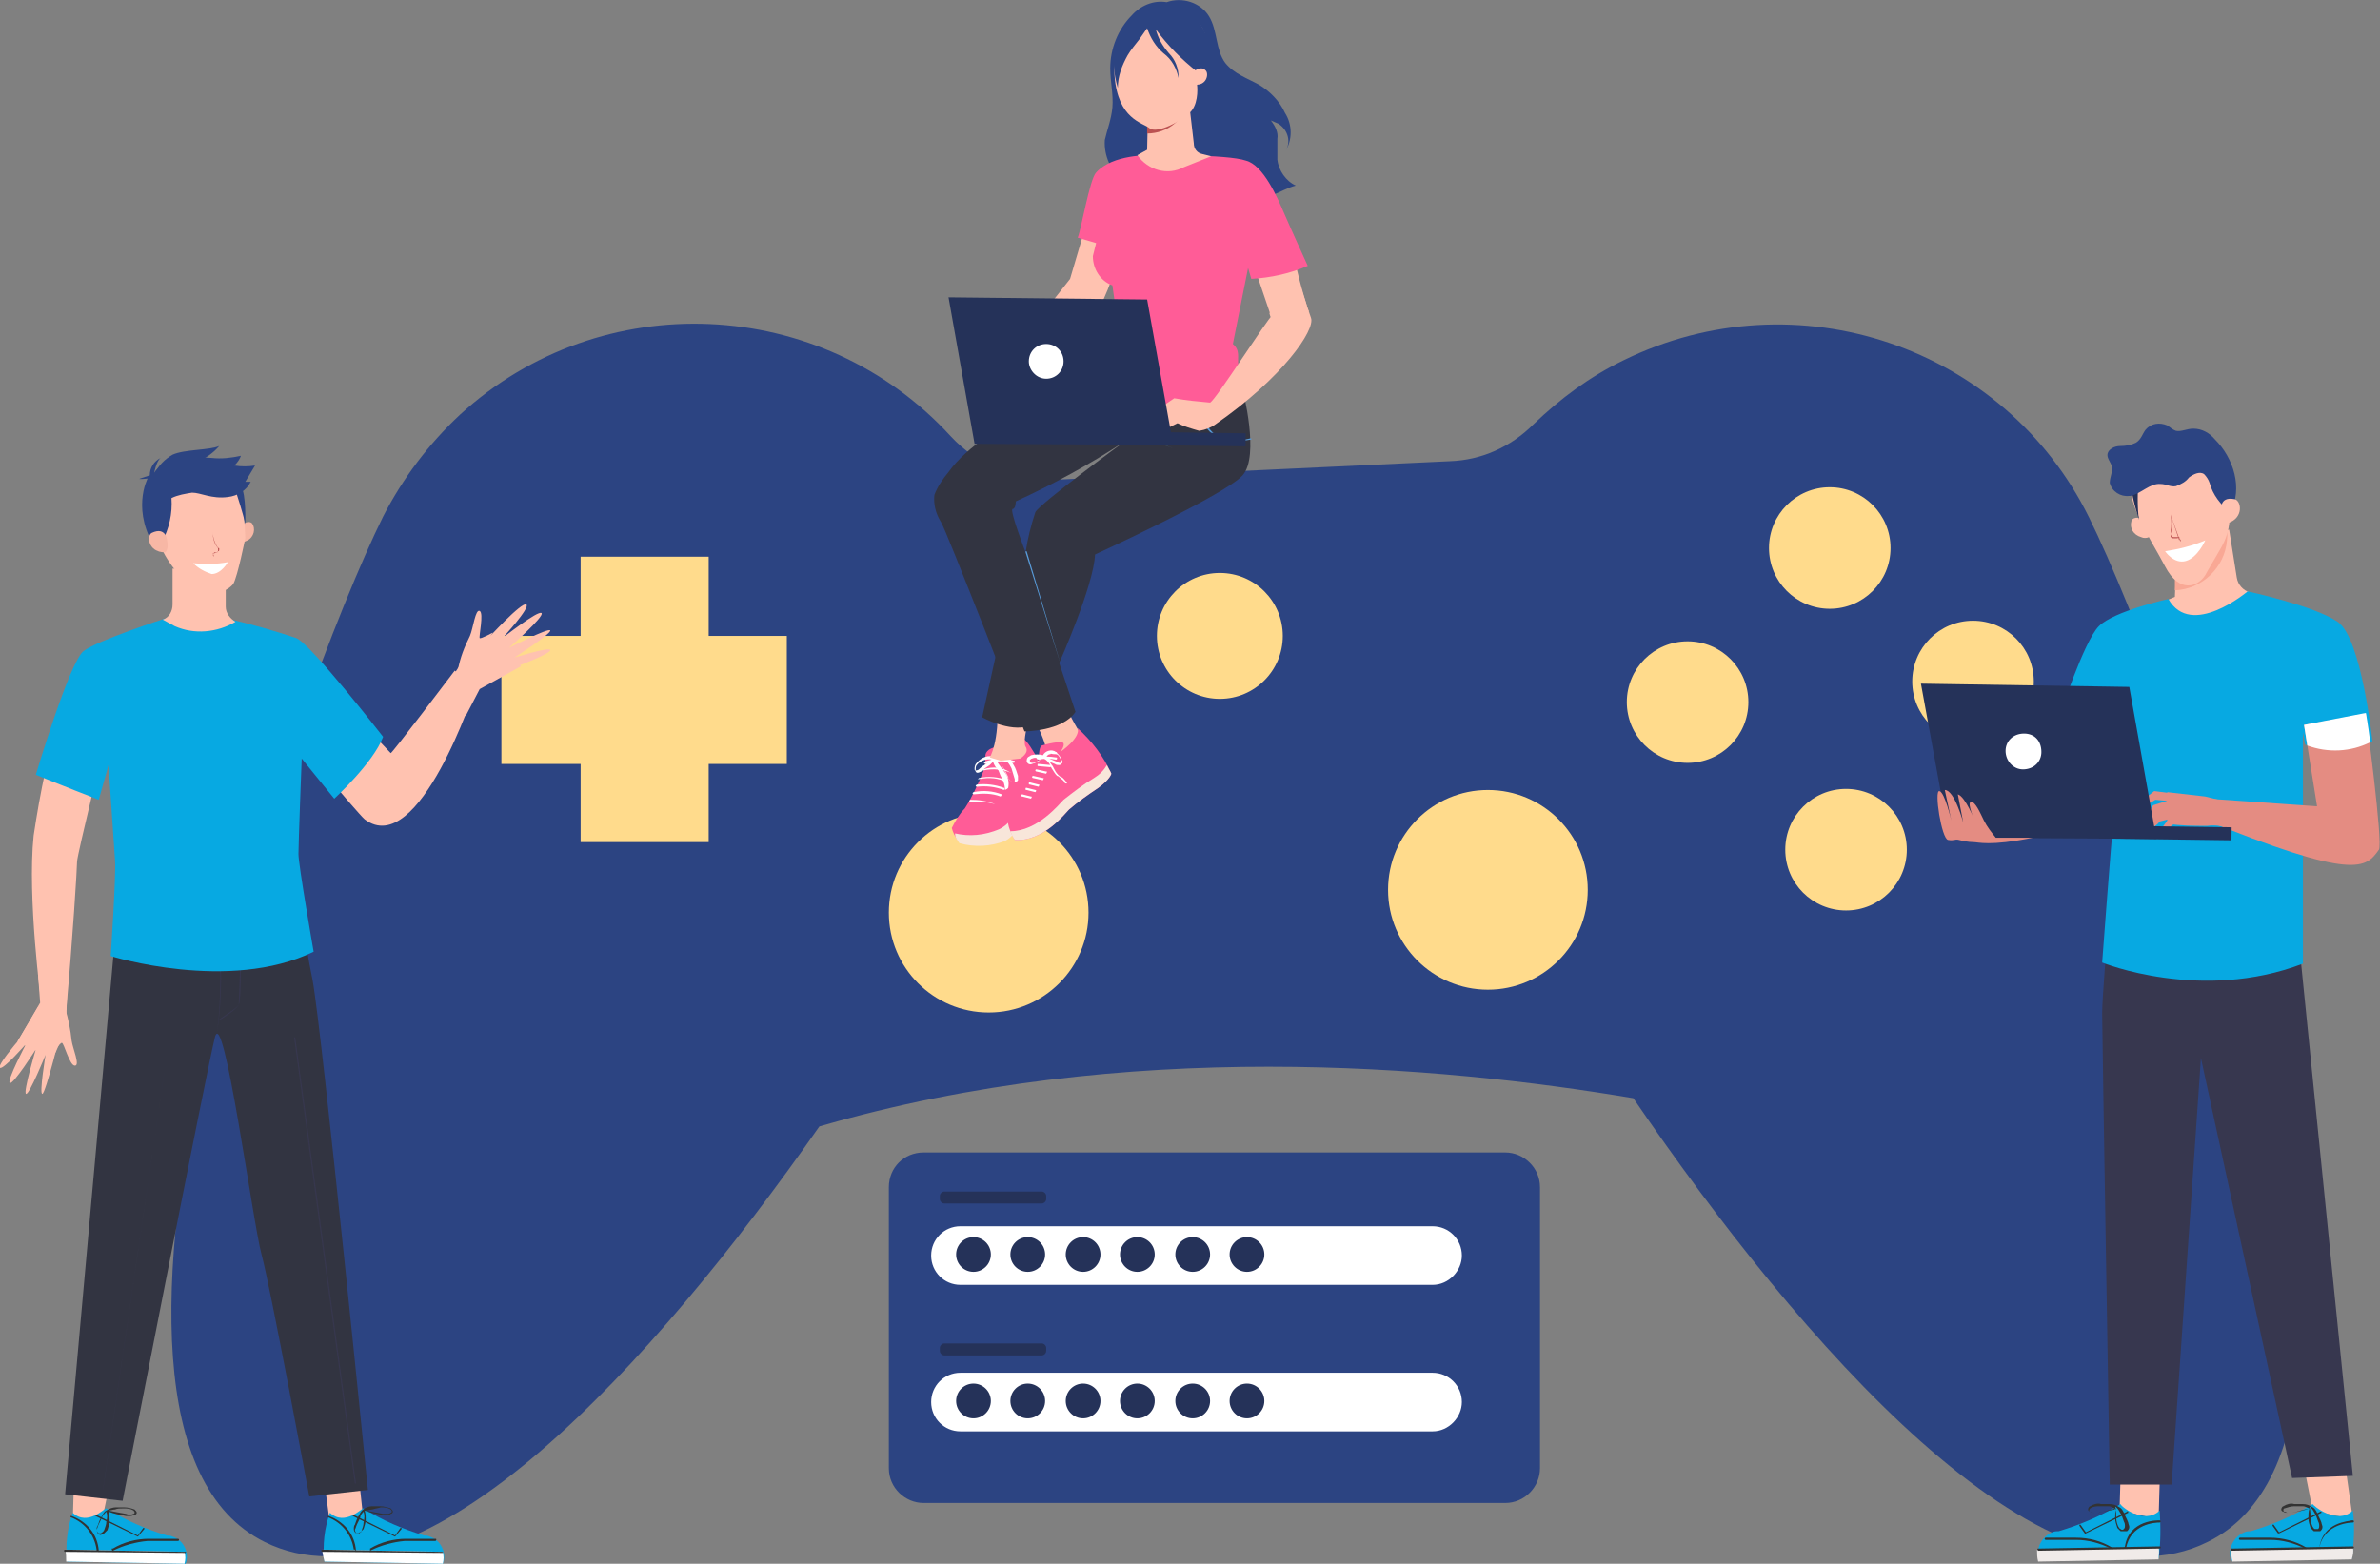 <?xml version="1.0" encoding="utf-8"?>
<!-- Generator: Adobe Illustrator 23.0.3, SVG Export Plug-In . SVG Version: 6.00 Build 0)  -->
<svg version="1.1" id="Layer_1" xmlns="http://www.w3.org/2000/svg" x="0px" y="0px"
     viewBox="0 0 219.3 144.1" style="enable-background:new 0 0 219.3 144.1;" xml:space="preserve">
    <rect x="0" y="0" width="219.3" height="144.1" fill="#808080" stroke="none"/>
    <title>Why Choose Vasundhara Infotech For 2D Game Development Services?</title>
    <style type="text/css">
	.st0{fill:#2C4482;}
	.st1{fill:#FFDB8C;}
	.st2{fill:#FFC2B0;}
	.st3{fill:#07A9E2;}
	.st4{fill:#F0EBE9;}
	.st5{fill:#333333;}
	.st6{fill:#37374F;}
	.st7{fill:#E48C82;}
	.st8{fill:#FFFFFF;}
	.st9{fill:#253259;}
	.st10{fill:#F9A895;}
	.st11{fill:#BB5151;}
	.st12{fill:#323441;}
	.st13{fill:#F7B7A5;}
	.st14{opacity:0.25;}
	.st15{fill:#B95151;}
	.st16{fill:#FF5C97;}
	.st17{fill:#F8E6DA;}
	.st18{fill:#589BD9;}
</style>
<title>Asset 3</title>
<g>
	<g>
		<g id="Layer_1-2">
			<path class="st0" d="M192.5,47.7c-7.8-15.8-27-22.3-42.9-14.5c-3.1,1.5-5.8,3.5-8.3,5.9c-2.1,2.1-4.8,3.3-7.7,3.4l-36.2,1.7
				c-3.7,0.2-7.3-1.3-9.8-4c-11.9-13-32.2-13.9-45.2-2c-2.9,2.7-5.3,5.9-7.1,9.4c-7.8,15.8-32.4,83.9-10.9,94.5
				c14.6,7.2,35.9-16.6,51.1-38.3c28.2-8.2,57.2-5.6,75-2.6c15.3,22.4,37.8,48.4,52.9,40.9C225,131.6,200.3,63.5,192.5,47.7z"/>
			<circle class="st1" cx="168.6" cy="50.5" r="5.6"/>
			<circle class="st1" cx="155.5" cy="64.7" r="5.6"/>
			<circle class="st1" cx="181.8" cy="62.8" r="5.6"/>
			<circle class="st1" cx="170.1" cy="78.3" r="5.6"/>
			<circle class="st1" cx="91.1" cy="84.1" r="9.2"/>
			<circle class="st1" cx="137.1" cy="82" r="9.2"/>
			<circle class="st1" cx="112.4" cy="58.6" r="5.8"/>
			<rect x="53.5" y="51.3" class="st1" width="11.8" height="26.3"/>
			<rect x="46.2" y="58.6" class="st1" width="26.3" height="11.8"/>
			<polygon class="st2" points="198.9,140 199.2,129.8 195.6,129.3 195.3,139.2 			"/>
			<path class="st3" d="M199,139.2c0.1,1.5,0.1,3-0.1,4.4l-11,0.2c-0.4-1,0.2-2.2,1.2-2.6c0.2-0.1,0.4-0.1,0.6-0.1
				c2-0.6,3.9-1.4,5.7-2.5C195.3,138.7,197.5,140.6,199,139.2z"/>
			<path class="st4" d="M198.9,143.7l-11.1,0.2c-0.1-0.4-0.1-0.7-0.1-1.1l11.2-0.2C199,143,198.9,143.3,198.9,143.7z"/>
			<path class="st5" d="M195.4,141.1c-0.1-0.1-0.2-0.2-0.3-0.3c-0.1-0.3-0.2-0.6-0.2-0.9c0-0.3,0-0.6,0.1-0.9
				c-0.5,0.1-1.1,0.3-1.6,0.4c-0.1,0-0.3,0-0.4,0c-0.1,0-0.2,0-0.4-0.1c-0.1,0-0.2-0.1-0.2-0.2c0-0.1,0.1-0.3,0.2-0.3
				c0.3-0.2,0.7-0.3,1-0.2h0.1c0.2,0,0.5,0,0.7,0c0.3,0,0.6,0.1,0.9,0.3c0.2,0.1,0.3,0.3,0.4,0.5c0.1,0.3,0.3,0.6,0.4,0.9
				c0,0.1,0.1,0.3,0.1,0.4c0,0.2-0.1,0.3-0.2,0.4c-0.1,0-0.1,0-0.2,0C195.6,141.1,195.5,141.1,195.4,141.1z M195,139.9
				c0,0.3,0.1,0.6,0.2,0.8c0.1,0.1,0.1,0.2,0.2,0.2c0.1,0.1,0.2,0.1,0.3,0s0.1-0.2,0.1-0.3s0-0.2-0.1-0.4c-0.1-0.3-0.2-0.6-0.4-0.9
				c-0.1-0.2-0.2-0.3-0.4-0.5l0,0C195,139.3,195,139.6,195,139.9z M194.3,138.8c-0.2,0-0.5,0-0.7,0h-0.1c-0.3,0-0.6,0-0.9,0.2
				c0,0-0.1,0.1-0.1,0.2s0.1,0.1,0.1,0.1c0.1,0,0.2,0.1,0.3,0.1s0.3,0,0.4,0c0.5-0.1,1.1-0.2,1.6-0.3
				C194.7,138.9,194.5,138.8,194.3,138.8L194.3,138.8z"/>
			<path class="st5" d="M187.8,142.9L187.8,142.9l11.2-0.2c0,0,0.1,0,0.1-0.1c0,0,0-0.1-0.1-0.1l0,0l-11.2,0.2
				C187.7,142.7,187.7,142.7,187.8,142.9L187.8,142.9C187.7,142.8,187.7,142.9,187.8,142.9z"/>
			<path class="st5" d="M195.9,142.7C195.9,142.7,196,142.7,195.9,142.7c0.4-2.3,2.7-2.4,3.1-2.4l0,0c0,0,0.1,0,0.1-0.1l0,0
				c0,0,0-0.1-0.1-0.1s-2.8-0.1-3.2,2.4C195.7,142.7,195.8,142.7,195.9,142.7L195.9,142.7z"/>
			<path class="st5" d="M194.5,142.7C194.6,142.7,194.6,142.7,194.5,142.7c0.1,0,0.1-0.1,0.1-0.1l0,0c-1-0.6-2.1-0.9-3.3-0.9h-2.8
				c0,0-0.1,0-0.1,0.1c0,0,0,0.1,0.1,0.1l0,0h2.8C192.4,141.9,193.5,142.2,194.5,142.7L194.5,142.7L194.5,142.7z"/>
			<path class="st5" d="M192.2,141.3L192.2,141.3l3.9-1.9v-0.1c0,0-0.1-0.1-0.1,0l-3.8,1.9l-0.5-0.7h-0.1v0.1l0,0l0.5,0.7
				C192.1,141.4,192.1,141.4,192.2,141.3C192.2,141.4,192.2,141.4,192.2,141.3z"/>
			<polygon class="st2" points="216.8,140 215.2,128.7 211.2,129.6 213.1,139.2 			"/>
			<path class="st3" d="M216.8,139.2c0.2,1.5,0.1,3-0.1,4.4l-11.1,0.2c-0.4-1,0.2-2.2,1.2-2.6c0.2-0.1,0.4-0.1,0.6-0.1
				c2-0.6,3.9-1.4,5.7-2.5C213.1,138.7,215.3,140.6,216.8,139.2z"/>
			<path class="st4" d="M216.7,143.7l-11,0.2c-0.1-0.4-0.1-0.7-0.1-1.1l11.2-0.2C216.9,143,216.8,143.3,216.7,143.7z"/>
			<path class="st5" d="M213.2,141.1c-0.1-0.1-0.2-0.2-0.3-0.3c-0.1-0.3-0.2-0.6-0.2-0.9c0-0.3,0-0.6,0.1-0.9
				c-0.5,0.1-1.1,0.3-1.6,0.4c-0.1,0-0.3,0-0.4,0c-0.1,0-0.3,0-0.4-0.1c-0.1,0-0.2-0.1-0.2-0.2c0-0.1,0.1-0.3,0.2-0.3
				c0.3-0.2,0.7-0.3,1-0.2h0.1c0.2,0,0.5,0,0.7,0c0.3,0,0.6,0.1,0.9,0.3c0.2,0.1,0.3,0.3,0.4,0.5c0.1,0.3,0.3,0.6,0.4,0.9
				c0,0.1,0.1,0.3,0.1,0.4c0,0.2-0.1,0.3-0.2,0.4c-0.1,0-0.1,0-0.2,0C213.4,141.1,213.3,141.1,213.2,141.1z M212.9,139.9
				c0,0.3,0.1,0.6,0.2,0.8c0.1,0.1,0.1,0.2,0.2,0.2c0.1,0,0.2,0,0.3,0c0.1-0.1,0.1-0.2,0.1-0.3s0-0.2-0.1-0.4
				c-0.1-0.3-0.2-0.6-0.4-0.9c-0.1-0.2-0.2-0.3-0.4-0.5l0,0C212.9,139.3,212.9,139.6,212.9,139.9z M212.2,138.8c-0.2,0-0.5,0-0.7,0
				h-0.1c-0.3,0-0.6,0.1-0.9,0.2c-0.1,0-0.1,0.1-0.1,0.2s0.1,0.1,0.1,0.1c0.1,0,0.2,0.1,0.3,0.1s0.2,0,0.4,0
				c0.5-0.1,1.1-0.2,1.6-0.4C212.5,138.9,212.4,138.8,212.2,138.8z"/>
			<path class="st5" d="M205.6,142.9L205.6,142.9l11.2-0.2c0,0,0.1,0,0.1-0.1c0,0,0-0.1-0.1-0.1l0,0l-11.2,0.2
				C205.6,142.7,205.5,142.7,205.6,142.9L205.6,142.9C205.5,142.8,205.6,142.8,205.6,142.9z"/>
			<path class="st5" d="M213.7,142.7C213.8,142.7,213.8,142.7,213.7,142.7c0.4-2.4,3.1-2.4,3.1-2.4l0,0c0,0,0.1,0,0.1-0.1
				c0,0,0-0.1-0.1-0.1l0,0h-0.1C216.5,140.2,214,140.2,213.7,142.7C213.6,142.6,213.6,142.7,213.7,142.7L213.7,142.7z"/>
			<path class="st5" d="M212.4,142.7L212.4,142.7c0.1,0,0.1-0.1,0.1-0.1l0,0c-1-0.6-2.2-0.9-3.3-0.9h-2.8c0,0-0.1,0-0.1,0.1
				c0,0,0,0.1,0.1,0.1h2.8C210.3,141.9,211.4,142.2,212.4,142.7L212.4,142.7L212.4,142.7z"/>
			<path class="st5" d="M210,141.3L210,141.3l3.9-1.9v-0.1h-0.1l0,0l-3.8,1.9l-0.5-0.7h-0.1v0.1l0.5,0.7H210z"/>
			<path class="st2" d="M207.3,54.6L207.3,54.6c-0.6-0.2-1.1-0.7-1.2-1.4l-0.7-4.4l-4.8,1.3l-0.2,4.9l-0.7,0.3l1.8,2
				c0,0,3.6,0,3.7-0.1l2.1-1.3L207.3,54.6z"/>
			<path class="st6" d="M194.2,86.1c0,0-0.5,5.8-0.5,7.3s0.7,43.4,0.7,43.4h5.7l2.7-39.3l8.4,38.7l5.6-0.2l-5.1-50.5L194.2,86.1z"/>
			<path class="st3" d="M199.8,55.2c0,0-5,1.1-6.4,2.5s-3.7,8.5-3.7,8.5s0.7,1.7,4.9,2.5l0.4-1.1c0,0-0.2,8.2-0.3,8.6
				s-1,12.5-1,12.5s9.1,3.7,18.5,0.1V67.5l0.2,1.1c0,0,2.5,1.5,6.2-0.3c0,0-1-9.5-3.2-11s-8.3-2.8-8.3-2.8S201.9,58.9,199.8,55.2z"
				/>
			<path class="st7" d="M218,65.8c0,0,1.6,11.9,1.2,12.5c-1.2,1.7-2.2,2.9-16.4-2.9l0.7-1.8l10,0.7l-1.2-7.5L218,65.8z"/>
			<path class="st8" d="M218.4,68.4c-1.8,0.9-3.9,1-5.8,0.3l-0.3-1.9l5.7-1.1C218,65.7,218.2,66.8,218.4,68.4z"/>
			<path class="st7" d="M200.8,73.2l-2.3-0.3l-1.4,1.1c0,0-0.4,0.9,1.5-0.3l1.1,0.1l-1.3,0.4l-1,1.6c0,0,0.3,0.2,0.8-0.2l-0.2,0.7
				c0.4,0,0.8-0.3,1-0.6l0.8-0.2l-0.6,0.8l-0.2,0.9c0,0,0.3,0.3,0.8-0.7c0.1-0.3,0.4-0.6,0.8-0.6l1.2-1.3L200.8,73.2z"/>
			<path class="st7" d="M205.5,76.4c-0.7-0.3-1.4-0.4-2.1-0.3c-1.2,0-2.5,0-3.7-0.2V73l3.5,0.4l2,0.5L205.5,76.4z"/>
			<polygon class="st9" points="177,63 196.2,63.3 198.7,77.3 179.6,77.2 			"/>

            <rect x="198.9" y="70.6" transform="matrix(1.326431e-02 -1 1 1.326431e-02 120.177 275.236)" class="st9" width="1.2" height="12.2"/>
			<path class="st8" d="M184.8,69.2c0-0.9,0.7-1.6,1.7-1.6s1.6,0.7,1.6,1.7c0,0.9-0.7,1.6-1.7,1.6l0,0
				C185.5,70.9,184.8,70.1,184.8,69.2L184.8,69.2z"/>
			<path class="st10" d="M200.4,52.6v1.8c2.5-0.1,4.6-2.1,4.8-4.6C205.7,45.5,200.4,52.6,200.4,52.6z"/>
			<path class="st7" d="M183.9,77.2c-0.4-0.5-0.8-1-1.1-1.6s-0.8-1.8-1.2-1.7s0.4,1.8,0.4,1.8s-0.9-2.3-1.6-2.5l0.5,2.6
				c0,0-0.8-3-1.7-3l0.6,2.8c0,0-0.6-2.6-1.1-2.7s0.2,4.4,0.8,4.5s0.6-0.1,1,0s0.9,0.2,1.3,0.2c0.5,0,1.5,0.4,5.5-0.4L183.9,77.2z"
				/>
			<path class="st2" d="M197.4,47.8c0,0-0.8-0.3-1,0.2c-0.2,0.7,0.2,1.3,0.9,1.5c0.2,0.1,0.5,0.1,0.7,0
				C198,48.9,197.8,48.3,197.4,47.8z"/>
			<path class="st2" d="M204.9,43.6c0.4,2.4,1.1,4.5-0.2,6.8c-0.5,0.9-1.3,2.2-1.5,2.6c-0.7,1.1-2.4,1.7-3.7-0.8s-3.4-5.4-3.2-8
				s1.3-3.3,4.5-3.2s3.7,0,3.9,1.5C204.7,42.9,204.8,43.3,204.9,43.6z"/>
			<path class="st9" d="M197,44.8c0,0-0.1,2,0.1,3.1c0,0-0.9-2.7-0.7-3.6S197,44.8,197,44.8z"/>
			<path class="st11" d="M200.9,49.9L200.9,49.9c0.1-0.1,0-0.2-0.1-0.3c0-0.1-0.1,0-0.2,0h-0.1c-0.1,0-0.2,0-0.3,0s-0.2-0.1-0.2-0.2
				c0-0.1,0-0.1,0-0.2l0,0c0.2-0.6,0.2-1.2,0-1.8 M200,47.4c0.1,0.5,0.1,1.1,0,1.6l0,0c0,0.1,0,0.1,0,0.2c0,0.1,0.1,0.3,0.3,0.3
				c0.1,0,0.2,0,0.3,0h0.1c0.1,0,0.1,0,0.1,0s0.1,0.1,0,0.2v0.1L200,47.4z"/>
			<path class="st8" d="M199.5,50.8c1.3-0.2,2.5-0.5,3.7-1c0,0-0.7,1.6-1.8,1.9S199.5,50.8,199.5,50.8z"/>
			<path class="st0" d="M194.2,41.8c-0.1,0.4,0.3,0.8,0.4,1.2s-0.2,1-0.2,1.5c0.2,0.8,1,1.3,1.8,1.2h0.1c1-0.2,1.8-1.2,2.8-1.1
				c0.5,0,0.9,0.3,1.4,0.2c0.5-0.2,0.9-0.4,1.2-0.8c0.4-0.3,1-0.6,1.4-0.3c0.2,0.2,0.4,0.5,0.5,0.8c0.3,1.1,1,2,1.9,2.7
				c1.2-2.2,0.3-5-1.4-6.7c-0.5-0.6-1.2-1-2-1c-0.6,0-1.1,0.3-1.6,0.2c-0.3-0.1-0.5-0.3-0.8-0.5c-0.7-0.3-1.5-0.2-2,0.4
				c-0.3,0.4-0.4,0.9-0.9,1.2c-0.4,0.2-0.9,0.3-1.4,0.3C194.8,41.1,194.3,41.4,194.2,41.8z"/>
			<path class="st2" d="M204.7,47.1c0,0-0.3-1.4,1.2-1.1c0.6,0.1,0.9,1.7-0.6,2.2C205.3,48.2,204.8,48.1,204.7,47.1z"/>
			<polygon class="st2" points="6.7,140.4 7,130.2 11.3,130.9 9.3,140.6 			"/>
			<path class="st3" d="M6.7,139.4c-0.5,1.4-0.7,3-0.5,4.5l10.9,0.2c0.4-1-0.2-2.2-1.2-2.5c-0.2-0.1-0.3-0.1-0.5-0.1
				c-2-0.6-3.8-1.4-5.6-2.5C9.7,138.9,8.1,140.7,6.7,139.4z"/>
			<path class="st8" d="M6.1,143.9l10.9,0.2c0.1-0.4,0.1-0.7,0-1.1l-11-0.2C6.1,143.1,6.1,143.5,6.1,143.9z"/>
			<path class="st5" d="M9.1,141.3c-0.1-0.1-0.2-0.2-0.2-0.3s0-0.3,0.1-0.4c0.1-0.3,0.2-0.6,0.4-0.9c0.1-0.2,0.2-0.4,0.4-0.5
				c0.3-0.2,0.6-0.3,0.9-0.3c0.2,0,0.5,0,0.7,0l0,0c0.4,0,0.7,0.1,1,0.2c0.1,0.1,0.2,0.2,0.2,0.3s-0.1,0.2-0.2,0.2
				c-0.1,0-0.2,0.1-0.4,0.1c-0.1,0-0.3,0-0.4,0c-0.5-0.1-1.1-0.2-1.6-0.4c0.1,0.3,0.1,0.6,0.1,0.8c0,0.3-0.1,0.6-0.2,0.9
				c-0.1,0.1-0.2,0.2-0.3,0.3c-0.1,0-0.1,0.1-0.2,0.1l0,0C9.2,141.5,9.1,141.4,9.1,141.3z M9.8,139.3c-0.1,0.1-0.3,0.3-0.4,0.5
				c-0.1,0.3-0.3,0.6-0.4,0.9c0,0.1-0.1,0.2-0.1,0.3s0.1,0.2,0.1,0.3c0.1,0,0.2,0,0.3,0c0.1-0.1,0.2-0.1,0.3-0.3
				c0.1-0.3,0.2-0.5,0.2-0.8C9.9,139.9,9.9,139.6,9.8,139.3L9.8,139.3z M10.6,139.1c-0.2,0-0.4,0.1-0.6,0.1c0.5,0.1,1,0.2,1.6,0.3
				c0.2,0.1,0.5,0.1,0.7,0c0,0,0.1,0,0.1-0.1s0-0.1-0.1-0.2c-0.3-0.2-0.6-0.2-0.9-0.2l0,0C11.1,139,10.8,139,10.6,139.1L10.6,139.1z
				"/>
			<path class="st5" d="M17.1,143.1C17.1,143,17.1,143,17.1,143.1c0.1-0.1,0-0.1,0-0.1l-11-0.2H6c0,0-0.1,0-0.1,0.1l0,0
				c0,0,0,0.1,0.1,0.1L17.1,143.1L17.1,143.1z"/>
			<path class="st5" d="M9.1,142.9L9.1,142.9L9.1,142.9C9.1,142.8,9.1,142.8,9.1,142.9c-0.1-1.5-1.1-2.7-2.5-3.2H6.5v0.1
				c1.3,0.5,2.2,1.6,2.4,3v0.1C9,142.9,9,142.9,9.1,142.9z"/>
			<path class="st5" d="M10.4,142.9L10.4,142.9L10.4,142.9c1-0.5,2.1-0.8,3.2-0.9h2.8c0,0,0.1,0,0.1-0.1c0,0,0-0.1-0.1-0.1l0,0h-2.7
				c-1.1,0-2.3,0.3-3.3,0.9h-0.1C10.3,142.8,10.3,142.9,10.4,142.9L10.4,142.9z"/>
			<path class="st5" d="M12.7,141.6L12.7,141.6l0.6-0.7v-0.1h-0.1l0,0l-0.5,0.7l-3.8-1.9H8.8l0,0v0.1L12.7,141.6L12.7,141.6z"/>
			<polygon class="st2" points="30.4,140.4 29.1,130.6 32.5,130.8 33.5,140.2 			"/>
			<path class="st3" d="M30.4,139.4c-0.5,1.4-0.7,3-0.5,4.5l10.9,0.2c0.4-1-0.2-2.2-1.2-2.5c-0.2-0.1-0.3-0.1-0.5-0.1
				c-2-0.6-3.9-1.4-5.6-2.5C33.4,138.9,31.8,140.7,30.4,139.4z"/>
			<path class="st8" d="M29.9,143.9l10.9,0.2c0.1-0.4,0.1-0.7,0-1.1l-11.1-0.2C29.7,143.1,29.8,143.5,29.9,143.9z"/>
			<path class="st5" d="M32.8,141.3c-0.1-0.1-0.2-0.2-0.2-0.4c0-0.1,0-0.3,0.1-0.4c0.1-0.3,0.2-0.6,0.4-0.9c0.2-0.5,0.7-0.8,1.2-0.8
				c0.2,0,0.5,0,0.7,0l0,0c0.4,0,0.7,0.1,1,0.2c0.1,0.1,0.2,0.2,0.2,0.3s-0.1,0.2-0.2,0.2c-0.1,0.1-0.2,0.1-0.4,0.1
				c-0.1,0-0.3,0-0.4,0c-0.5-0.1-1.1-0.2-1.6-0.4c0.1,0.3,0.1,0.6,0.1,0.8c0,0.3-0.1,0.6-0.2,0.9c-0.1,0.1-0.2,0.2-0.3,0.3
				c-0.1,0-0.2,0.1-0.2,0.1l0,0C32.9,141.4,32.9,141.4,32.8,141.3z M33.5,139.3c-0.1,0.1-0.3,0.3-0.3,0.5c-0.1,0.3-0.3,0.6-0.4,0.9
				c0,0.1-0.1,0.2-0.1,0.3s0.1,0.2,0.1,0.3c0.1,0,0.2,0,0.3,0c0.1-0.1,0.2-0.1,0.2-0.2c0.1-0.3,0.2-0.5,0.2-0.8
				C33.6,139.9,33.6,139.6,33.5,139.3L33.5,139.3z M34.3,139.1c-0.2,0-0.4,0.1-0.6,0.1c0.5,0.1,1,0.2,1.6,0.3c0.1,0,0.2,0,0.4,0
				c0.1,0,0.2,0,0.3-0.1c0,0,0.1,0,0.1-0.1s0-0.1-0.1-0.2c-0.3-0.2-0.6-0.2-0.9-0.2l0,0C34.8,139,34.6,139,34.3,139.1L34.3,139.1z"
				/>
			<path class="st5" d="M40.8,143.1C40.8,143,40.9,143,40.8,143.1c0.1-0.1,0-0.1,0-0.1l-11.1-0.2l0,0c0,0-0.1,0-0.1,0.1l0,0
				c0,0,0,0.1,0.1,0.1L40.8,143.1L40.8,143.1z"/>
			<path class="st5" d="M32.8,142.9L32.8,142.9L32.8,142.9c-0.1-1.5-1.1-2.7-2.5-3.2h-0.1v0.1c1.3,0.5,2.2,1.6,2.4,3
				C32.7,142.7,32.7,142.9,32.8,142.9z"/>
			<path class="st5" d="M34.1,142.9L34.1,142.9L34.1,142.9c1-0.5,2.1-0.8,3.2-0.9h2.8c0,0,0.1,0,0.1-0.1s0-0.1-0.1-0.1l0,0h-2.7
				c-1.1,0-2.3,0.3-3.3,0.9l0,0C34.1,142.8,34.1,142.8,34.1,142.9L34.1,142.9L34.1,142.9z"/>
			<path class="st5" d="M36.4,141.6C36.4,141.6,36.5,141.6,36.4,141.6l0.6-0.7v-0.1l0,0h-0.1l0,0l-0.5,0.7l-3.8-1.9h-0.1l0,0v0.1
				L36.4,141.6L36.4,141.6z"/>
			<path class="st2" d="M6.2,90.7l-0.1,3.6c0,0-0.9,3-1.3,3.1C3.7,97,2.6,96.5,1.6,96c0,0,1-1.7,2.1-3.6l-0.2-2.7L6.2,90.7z"/>
			<path class="st2" d="M6,92.9c0.3,1,0.5,2,0.6,3c0.1,0.7,0.8,2.3,0.3,2.3s-1-2.1-1.2-2.1s-0.8,1-0.8,1v-1.9L6,92.9z"/>
			<path class="st2" d="M5.7,94.7c0,0-1.5,6.1-1.8,6.1s0.3-3.6,0.3-3.6s-1.5,3.7-1.8,3.6s0.9-4.1,0.9-4.1s-2.1,3.3-2.4,3.1
				s1.5-3.6,1.5-3.6S0.3,98.6,0,98.4S1.6,96,1.6,96l1.9-3.2L5.7,94.7z"/>
			<path class="st2" d="M40.8,63.7l2.1-3.2c0,0,2.5-2.3,2.9-2.1c0.8,0.9,1.5,1.9,2.2,3c0,0-1.8,1-3.8,2.1L42.9,66L40.8,63.7z"/>
			<path class="st2" d="M42.2,61.7c0.2-1.1,0.6-2.1,1.1-3.1c0.3-0.7,0.5-2.5,0.9-2.3s-0.1,2.4,0,2.5s1.2-0.5,1.2-0.5l-1,1.7
				L42.2,61.7z"/>
			<path class="st2" d="M44.9,58.9c0,0,3.2-3.5,3.6-3.2s-2.2,3.1-2.2,3.1s3.3-2.6,3.6-2.3s-3,3.2-3,3.2s3.7-1.9,3.8-1.6
				s-3.3,2.5-3.3,2.5s3.2-1,3.3-0.7s-2.8,1.4-2.8,1.4L46,62.1L44.9,58.9z"/>
			<path class="st2" d="M26.4,67.1c0,0,6.5,7.8,7.2,8.4c5,3.8,10.2-12.1,10.2-12.1l-1.9-1.6c0,0-5.9,7.8-5.9,7.6L29,62L26.4,67.1z"
				/>
			<path class="st12" d="M10.5,87.5L6,137.7l5.3,0.6c0,0,7.7-39.5,8.5-42.7s3.5,17.1,4.3,20s4.4,22.3,4.4,22.3l5.4-0.6
				c0,0-4.2-42.1-5.1-47c-0.4-2-0.8-4.1-0.9-6.1c0,0-11,1.7-15.6,0.3L10.5,87.5z"/>
			<path class="st6" d="M20,95.2L20,95.2c0.5-3.4,0.5-6.8,0-10.2v-0.1 M20,85.1c0.4,3.4,0.4,6.8,0,10.1V85.1z"/>
			<path class="st6" d="M20.2,94L20.2,94c0.1,0,1.5-0.9,1.8-1.4s0.2-7.3,0.1-7.6l0,0l0,0l0,0c0.1,2.5,0,5.1-0.1,7.6
				C21.6,93.1,20.1,93.9,20.2,94 M20.1,94L20.1,94L20.1,94z"/>
			<path class="st6" d="M9.5,137.3C9.6,137.3,9.6,137.3,9.5,137.3l6.2-42.9 M15.8,94.3L15.8,94.3l-6.3,42.9c0,0,0,0,0,0.1L15.8,94.3
				z"/>
			<path class="st2" d="M9.9,67.4c0,0-2.8,11.4-2.8,12s-0.4,7.1-1,13.7l-2.3-0.7c0,0-1.3-9.7-0.7-15.4c0.6-4,1.4-8,2.7-11.9
				L9.9,67.4z"/>
			<path class="st6" d="M32.8,136.7L32.8,136.7L32.8,136.7l-5.6-41.1c0,0,0,0-0.1,0 M27.1,95.7l5.6,41c0,0,0,0,0.1,0L27.1,95.7z"/>
			<path class="st3" d="M15.2,57c0,0-6.2,2-7.5,3S3.3,71.4,3.3,71.4s2.7,1.1,5.8,2.3l0.9-3.2c0,0,0.5,7.4,0.6,8.8s-0.4,8.8-0.4,8.8
				s10.9,3.4,18.7-0.4c0,0-1.4-8-1.4-9s0.3-8.8,0.3-8.8l3,3.7c0,0,3.6-3.3,4.5-5.7c0,0-6.6-8.5-8-9.1c-2.1-0.7-4.2-1.3-6.4-1.8
				L15.2,57L15.2,57z"/>
			<path class="st2" d="M15,57.1L15,57.1c0.6-0.2,0.9-0.8,0.9-1.4v-3.3h4.9v3.5c0,0.6,0.4,1.1,0.9,1.4l0,0c-1.7,1-3.8,1.2-5.6,0.4
				L15,57.1z"/>
			<path class="st13" d="M22.2,48.4c0,0,0.6-0.5,1-0.2c0.4,0.5,0.2,1.3-0.4,1.6c-0.2,0.1-0.4,0.2-0.6,0.2
				C22.1,49.5,22.1,49,22.2,48.4z"/>
			<path class="st2" d="M17.2,53.8c-1-1.2-2.7-2.9-3-5.7s0.7-4.3,2.7-5.2s3.8,0.2,4.7,1.3c0.9,1,1,5.4,1,5.4s-0.7,3.5-1.1,4.2
				C21,54.5,18.7,55.6,17.2,53.8z"/>
			<path class="st0" d="M14.9,50c0.7-1.3,1-2.7,0.9-4.1c0.6-0.3,1.3-0.4,1.9-0.5c0.8,0,1.8,0.6,3.3,0.4c0.9-0.1,1.7-0.6,2.1-1.4
				c0,0-0.3,0-0.5,0c0.3-0.5,0.6-1,0.9-1.5c-0.6,0.1-1.3,0.1-1.9,0c0.3-0.3,0.5-0.6,0.6-0.9c-0.9,0.2-1.8,0.3-2.7,0.2
				C18,42.1,16,42,15.1,42.7s-0.9,0.9-0.9,0.9s0.2-1.1,0.6-1.4c-0.6,0.3-1,0.9-1,1.6c-0.3,0.1-0.6,0.2-0.9,0.3c-0.3,0.1,0.7,0,0.7,0
				s-1.6,3,0.9,6.7L14.9,50z"/>
			<path class="st0" d="M14.2,43.7c0.4-0.8,1-1.4,1.7-1.8c1.1-0.5,3.4-0.4,4.3-0.8c-0.5,0.6-1.2,1.1-1.9,1.4
				c-0.8,0.3-1.6,0.7-2.4,1.1L14.2,43.7z"/>
			<path class="st0" d="M21.8,45.5c0,0,0.6,1.8,0.8,2.8c0,0,0.1-2.8-0.4-3.5S21.8,45.5,21.8,45.5z"/>
			<path class="st13" d="M15.4,49.8c0,0-0.1-1.3-1.4-0.7c-0.5,0.2-0.4,1.8,1.2,1.8C15.1,51,15.6,50.8,15.4,49.8z"/>
			<g class="st14">
				<path class="st8" d="M21,44.3L21,44.3z"/>
			</g>
			<path class="st15" d="M19.7,51.3L19.7,51.3c-0.1-0.1-0.1-0.2,0-0.3c0-0.1,0.1-0.1,0.1-0.1h0.1c0.1,0,0.2-0.1,0.2-0.1
				c0.1,0,0.1-0.1,0.1-0.2c0-0.1,0-0.1-0.1-0.1l0,0c-0.3-0.4-0.5-1-0.5-1.5l0,0l0,0c0,0.5,0.1,1,0.4,1.4l0,0c0,0,0.1,0.1,0.1,0.2
				c0,0.1,0,0.3-0.1,0.3S19.8,51,19.7,51l0,0l0,0h-0.1C19.6,51,19.7,51.1,19.7,51.3L19.7,51.3z"/>
			<path class="st8" d="M17.8,51.9C18.9,52,20,52,21,51.8c0,0-0.6,1.1-1.5,1.1C18.9,52.7,18.3,52.4,17.8,51.9z"/>
			<path class="st0" d="M102.5,9.9c0.1-1.2-0.2-2.4-0.2-3.6c0-1.8,0.7-3.6,2-4.9c0.8-0.9,2-1.4,3.2-1.2c1.4-0.5,3.1,0,3.9,1.3
				s0.6,3.1,1.5,4.3c0.8,1,2,1.4,3.1,2c1,0.6,1.9,1.5,2.4,2.6c0.7,1.1,0.7,2.5,0,3.6c0.6-0.9,0.3-2-0.6-2.6
				c-0.2-0.1-0.5-0.2-0.7-0.3c0.4,0.5,0.7,1.1,0.6,1.7c0,0.6,0,1.3,0,1.9c0.1,1,0.8,2,1.7,2.4c-0.8,0.2-1.4,0.6-2.2,0.9
				c-1.4,0.4-2.9,0.1-4-0.9c0.2,1.1,1,1.9,2,2.1c-2.5,0.2-5-0.6-7-2.2c-0.2,1,0.5,2,1.5,2.2c-2-0.9-4.4-1-6.2-2.4
				c-1.1-1-1.8-2.4-1.7-3.9C102,12,102.4,11,102.5,9.9z"/>
			<path class="st2" d="M117.3,29.8l3.3-1.1c-0.1-0.2-0.2-0.5-0.2-0.6c-0.7-2.2-1.2-4.4-1.6-6.7l-3.8,1.5c0,0,1.7,5,2,5.9
				C116.9,28.9,117.1,29.2,117.3,29.8z"/>
			<path class="st16" d="M93.5,69.5c0,0-0.1-0.8-1.4-0.7s-1.3,0.8-1.3,0.8c0,0.5,0,1-0.2,1.5c-0.5,1.2-1,2.3-1.7,3.4
				c-0.5,0.5-0.9,1.2-1.2,1.8c0.1,0.4,0.3,0.8,0.6,1.2c1.4,0.5,2.9,0.4,4.2-0.2c1.5-0.8,1.7-2.6,2.9-3.6s1.3-1.7,1.3-1.7
				s-1.8-3.7-2.4-3.9C94.4,68.3,94.2,69.5,93.5,69.5z"/>
			<path class="st17" d="M92.1,76.4c1.6-0.8,1.8-2.7,3.1-3.6c0.5-0.3,1-0.8,1.3-1.3l0.3,0.7c0,0-0.1,0.8-1.3,1.7s-1.4,2.8-2.9,3.6
				c-1.3,0.5-2.8,0.6-4.2,0.2c-0.2-0.3-0.4-0.5-0.4-0.9C89.3,77.1,90.7,77,92.1,76.4z"/>
			<path class="st8" d="M91.7,74.1C91.7,74.1,91.8,74.1,91.7,74.1C91.8,74,91.8,74,91.7,74.1c-0.8-0.3-1.5-0.4-2.3-0.4l-0.1,0.1l0,0
				l0.1,0.1l0,0C90.2,73.8,90.9,73.9,91.7,74.1L91.7,74.1z"/>
			<path class="st8" d="M92.2,73.4C92.2,73.4,92.3,73.4,92.2,73.4c0.1-0.1,0.1-0.2,0.1-0.2c-0.8-0.3-1.7-0.4-2.6-0.2l-0.1,0.1l0,0
				l0.1,0.1C90.6,73.1,91.4,73.1,92.2,73.4L92.2,73.4z"/>
			<path class="st8" d="M92.5,72.8C92.5,72.8,92.6,72.7,92.5,72.8C92.6,72.7,92.6,72.7,92.5,72.8c0.1-0.1,0.1-0.2,0-0.2l0,0
				c-0.8-0.3-1.7-0.4-2.5-0.3l-0.1,0.1l0,0c0,0,0,0.1,0.1,0.1l0,0C90.9,72.4,91.7,72.5,92.5,72.8L92.5,72.8z"/>
			<path class="st8" d="M92.8,72.1C92.9,72.1,92.9,72,92.8,72.1c0.1-0.1,0.1-0.2,0-0.2l0,0c-0.8-0.3-1.7-0.4-2.6-0.2l-0.1,0.1h0.1
				C91.2,71.6,92,71.7,92.8,72.1L92.8,72.1z"/>
			<path class="st8" d="M93.1,71.2C93.2,71.2,93.2,71.2,93.1,71.2C93.2,71.2,93.2,71.1,93.1,71.2L93.1,71.2
				c-0.7-0.5-1.6-0.6-2.5-0.3L90.5,71l0,0h0.1l0,0C91.5,70.8,92.4,70.9,93.1,71.2L93.1,71.2z"/>
			<path class="st8" d="M90.8,70.4L90.8,70.4c0.8-0.3,1.8-0.3,2.6-0.1c0,0,0.1,0,0.1-0.1l0,0c0-0.1,0-0.1-0.1-0.1
				c-0.9-0.3-1.9-0.2-2.7,0.1C90.6,70.2,90.6,70.3,90.8,70.4C90.7,70.4,90.7,70.4,90.8,70.4z"/>
			<path class="st8" d="M92.6,72.8L92.6,72.8c0-0.5-0.2-1-0.4-1.3L92,71c-0.2-0.2-0.4-0.5-0.5-0.8l0,0c-0.1,0.1-0.2,0.2-0.3,0.3
				l-0.3,0.2c-0.2,0.1-0.3,0.3-0.5,0.4s-0.4,0.2-0.5,0c0-0.1-0.1-0.1-0.1-0.2c0-0.2,0-0.4,0.2-0.6c0.4-0.5,1.1-0.8,1.7-0.5l0,0l0,0
				c0.1,0,0.2-0.1,0.3-0.1c0.3-0.1,0.7,0,1,0.2c0.2,0.2,0.3,0.4,0.4,0.6c0.2,0.3,0.3,0.7,0.4,1c0,0.1,0,0.2,0,0.4
				c-0.1,0.2-0.4,0.2-0.6,0.1l0,0c-0.2-0.1-0.3-0.2-0.3-0.4l-0.2-0.4c-0.2-0.4-0.4-0.7-0.6-1C92,70.1,91.9,70,91.8,70l0,0l0,0
				c0.1,0.3,0.3,0.5,0.5,0.8c0.1,0.1,0.2,0.3,0.3,0.4c0.3,0.4,0.4,0.9,0.3,1.4l-0.1,0.1L92.6,72.8z M91.9,70L91.9,70
				c0.1,0.1,0.1,0.1,0.2,0.2c0.2,0.3,0.4,0.7,0.6,1.1l0.2,0.4c0.1,0.1,0.2,0.3,0.3,0.3c0.1,0.1,0.2,0.1,0.3,0c0-0.1,0-0.2,0-0.2
				c-0.1-0.3-0.2-0.7-0.3-1c-0.1-0.2-0.2-0.4-0.4-0.6c-0.1-0.1-0.3-0.2-0.5-0.2C92.2,70,92.1,70,91.9,70z M90,70.5
				c-0.1,0.1-0.1,0.3-0.1,0.4V71c0,0,0.2,0,0.3-0.1s0.3-0.3,0.5-0.4l0.3-0.2c0.1-0.1,0.3-0.2,0.4-0.3C90.9,69.9,90.3,70.1,90,70.5
				L90,70.5z"/>
			<path class="st2" d="M95.3,64.5c0,0-1.2,3.7-0.8,4.3S94,69.9,94,69.9l-1.8,0.2l-1-0.3c0,0,0.9-1.4,0.7-5.2
				C91.9,62.6,95.3,64.5,95.3,64.5z"/>
			<path class="st12" d="M91.8,60.2l-1.3,5.9c0,0,2.5,1.4,4.3,0.8c1-0.3,1.6-1.3,1.5-2.4L94.4,61L91.8,60.2z"/>
			<path class="st2" d="M99.5,67.5c-0.7-1.1-1.3-2.3-1.6-3.5l-3.3,1c0,0,2,3.4,1.8,4.5C96.3,70,96.9,71,96.9,71l2.6-0.9
				c0.1-0.3,0.2-0.7,0.2-1C99.6,68.8,99.5,67.5,99.5,67.5z"/>
			<path class="st16" d="M99.3,67.1c1.3,1.2,2.4,2.6,3.1,4.2c0,0-0.1,0.5-1.2,1.3c-0.9,0.6-1.9,1.3-2.7,2c-0.4,0.4-2.4,3-5,2.8
				c0,0-0.7-1.2-0.6-1.7s2.8-4.7,2.8-5.2s0-1.7,0.3-1.8s1.9-0.5,2-0.2s-0.3,0.8-0.3,0.8S99.6,68,99.3,67.1z"/>
			<path class="st17" d="M98,73.7c0.9-0.7,1.8-1.4,2.8-2c0.5-0.3,0.9-0.7,1.2-1.2c0.1,0.3,0.3,0.5,0.4,0.8c0,0-0.1,0.5-1.2,1.3
				c-0.9,0.6-1.9,1.3-2.7,2c-0.4,0.4-2.4,3-5,2.8c-0.2-0.3-0.3-0.5-0.4-0.8C95.6,76.6,97.6,74.1,98,73.7z"/>
			<path class="st8" d="M95,73.6C95,73.6,95.1,73.6,95,73.6c0.1-0.2,0.1-0.2,0-0.2l-0.8-0.2c0,0-0.1,0-0.1,0.1l0,0
				c0,0.1,0,0.1,0.1,0.1l0,0L95,73.6L95,73.6z"/>
			<path class="st8" d="M95.4,73C95.5,73,95.5,73,95.4,73c0.1-0.1,0.1-0.2,0-0.2l0,0l-0.8-0.2c-0.1,0-0.1,0-0.1,0.1s0,0.1,0.1,0.1
				L95.4,73L95.4,73z"/>
			<path class="st8" d="M95.7,72.5C95.7,72.5,95.8,72.5,95.7,72.5L95.7,72.5c0.1-0.2,0.1-0.2,0-0.2l-0.8-0.2c-0.1,0-0.1,0-0.1,0.1
				s0,0.1,0.1,0.1L95.7,72.5L95.7,72.5z"/>
			<path class="st8" d="M96.1,71.9C96.2,71.9,96.2,71.9,96.1,71.9c0.1-0.2,0.1-0.2,0-0.2l-0.9-0.2c0,0-0.1,0-0.1,0.1l0,0
				c0,0,0,0.1,0.1,0.1l0,0L96.1,71.9L96.1,71.9z"/>
			<path class="st8" d="M96.4,71.3C96.5,71.3,96.5,71.3,96.4,71.3c0.1-0.2,0.1-0.2,0-0.2l0,0l-0.9-0.2l0,0c0,0-0.1,0-0.1,0.1
				c0,0,0,0.1,0.1,0.1l0,0L96.4,71.3L96.4,71.3z"/>
			<path class="st8" d="M96.8,70.7C96.9,70.7,96.9,70.7,96.8,70.7L96.8,70.7c0.1-0.2,0.1-0.2,0-0.2l-1.1-0.1l0,0
				c-0.1,0-0.1,0-0.1,0.1l0,0c0,0.1,0,0.1,0.1,0.1L96.8,70.7z"/>
			<path class="st8" d="M95.7,70L95.7,70c0.5-0.1,1.1-0.1,1.6,0l0,0c0,0,0.1,0,0.1-0.1l0,0c0-0.1,0-0.1-0.1-0.1l0,0
				c-0.6-0.1-1.1-0.1-1.7,0c-0.1,0-0.1,0.1-0.1,0.1C95.6,70,95.7,70,95.7,70z"/>
			<path class="st8" d="M98.1,72.1c-0.1-0.2-0.3-0.3-0.4-0.4s-0.2-0.2-0.3-0.2c-0.2-0.2-0.3-0.4-0.5-0.7l-0.1-0.2
				c-0.1-0.3-0.3-0.5-0.6-0.7c-0.1,0-0.1,0-0.2,0c0,0-0.1,0-0.1,0.1l0,0c-0.2,0.2-0.5,0.3-0.8,0.4c-0.2,0.1-0.4,0-0.5-0.2
				c0-0.1,0-0.3,0.1-0.4s0.2-0.1,0.3-0.2c0.4-0.1,0.8-0.1,1.1,0c0.2-0.4,0.8-0.6,1.2-0.3c0,0,0.1,0,0.1,0.1c0.2,0.2,0.3,0.3,0.4,0.6
				c0,0,0.1,0.1,0.1,0.2s0,0.1-0.1,0.2s-0.2,0.1-0.2,0.1c-0.1,0-0.3,0-0.4-0.1l-0.5-0.2c0.1,0.1,0.2,0.3,0.3,0.4l0.1,0.2
				c0.1,0.2,0.2,0.4,0.4,0.6c0.1,0.1,0.2,0.2,0.3,0.2c0.2,0.1,0.3,0.3,0.5,0.5v0.1l0,0c0,0,0,0-0.1,0C98.2,72.2,98.1,72.2,98.1,72.1
				L98.1,72.1z M95.1,69.9C95,69.9,95,70,94.9,70c0,0,0,0.1,0,0.2s0.2,0.1,0.3,0.1c0.3-0.1,0.5-0.2,0.7-0.3l0,0l0,0
				C95.6,69.8,95.3,69.8,95.1,69.9L95.1,69.9z M96.8,69.5c-0.2,0-0.3,0.1-0.4,0.3c0.3,0.1,0.7,0.3,1,0.4c0.1,0.1,0.2,0.1,0.3,0.1
				h0.1c0,0,0,0,0-0.1v-0.1c-0.1-0.2-0.2-0.4-0.3-0.5c-0.1-0.1-0.2-0.1-0.4-0.1C96.9,69.5,96.8,69.4,96.8,69.5L96.8,69.5z"/>
			<path class="st12" d="M86.7,48.1c0.4,0.5,7.7,19.3,7.7,19.3s3.5,0,4.7-1.8l-1.5-4.5c0,0,3.2-7.2,3.3-10c0,0,12-5.5,13.6-7.3
				s0-7.9,0-7.9L103.6,32c-0.4,1-0.9,1.9-1.5,2.7c-0.2,0-11.3,4-14.7,8.8c-0.5,0.6-1,1.3-1.3,2.1C86,46.4,86.2,47.3,86.7,48.1z
				 M93.3,46.9c0.3,0,0.3-0.7,0.3-0.7c3.5-1.6,6.8-3.4,10-5.5c0,0-7.8,5.7-8.2,6.5c-0.4,1.2-0.7,2.4-0.9,3.7
				C94.5,50.9,93,47,93.3,46.9z"/>
			<g>
				<path class="st18" d="M97.7,61.1C97.6,61.1,97.6,61.1,97.7,61.1l-3.2-10.2c0,0,0,0,0-0.1c0,0,0,0,0.1,0l0,0L97.7,61.1L97.7,61.1
					L97.7,61.1z"/>
			</g>
			<g>
				<path class="st18" d="M103.3,40.9L103.3,40.9C103.2,40.9,103.2,40.8,103.3,40.9C103.3,40.8,103.3,40.8,103.3,40.9l0.9-2
					c-0.6-1.5,0.5-4.1,0.5-4.2l0,0l1.6,0.1l-2,4.1l0,0l-0.9,1.9C103.4,40.9,103.3,40.9,103.3,40.9z M104.8,34.8
					c-0.1,0.3-1,2.6-0.6,4l1.9-3.9L104.8,34.8z"/>
			</g>
			<g>
				<path class="st18" d="M108.1,41.3L108.1,41.3c-1.3-0.5-2.7-0.9-4.1-1.3l0,0c-0.8-0.9-1.8-1.6-2.8-2.2c0,0-0.1,0,0-0.1s0,0,0.1,0
					c1,0.6,1.9,1.4,2.7,2.2C105.4,40.4,106.7,40.8,108.1,41.3L108.1,41.3C108.1,41.4,108.1,41.4,108.1,41.3z"/>
			</g>
			<g>
				<path class="st18" d="M113.4,40.6c-0.6,0-1.3-0.3-1.8-0.7c-0.9-0.8-1.2-2.1-1-4c0,0,0,0,0.1,0l0,0c0,0,0.1,0,0.1,0.1
					c-0.2,1.8,0.1,3.1,1,3.9c1.3,1.1,3.4,0.5,3.4,0.5h0.1v0.1C114.7,40.6,114.1,40.7,113.4,40.6z"/>
			</g>
			<g>
				<path class="st18" d="M102.3,34.8h-0.2c0,0-0.1,0,0-0.1C102.1,34.7,102.1,34.7,102.3,34.8L102.3,34.8
					C102.2,34.7,102.3,34.7,102.3,34.8c0.9,0,1.5-1.1,1.5-1.1s0,0,0.1,0l0,0v0.1C103.8,33.8,103.2,34.8,102.3,34.8z"/>
			</g>
			<path class="st2" d="M103.8,21.3c0,0-2.3,9.2-4.4,8.9s-5.8,5.7-5.8,5.7L92,34.1l6.6-8.4l1.8-6.1L103.8,21.3z"/>
			<path class="st16" d="M106,14.3c0,0-3.5-0.1-5,1.6c-0.6,0.6-1.4,5.4-1.7,6l1.7,0.5l-0.3,1.2c0,1.2,0.7,2.3,1.8,2.7
				c0,0,0.6,4.2,0.6,4.5s-0.3,1.3-0.3,1.6c-0.2,0.9-0.5,1.8-0.8,2.7c0,0,3.2,2.1,5.2,2.3c2.5,0,5.1-0.3,7.6-0.7
				c-0.1-0.4-0.2-0.9-0.3-1.3c-0.2-0.6-0.4-1.2-0.4-1.8c-0.1-0.7,0.2-1.3-0.5-1.9l1.4-7l0.3,1c1.8-0.1,3.6-0.5,5.2-1.2
				c0,0-1.6-3.5-2.2-4.9s-1.9-4.4-3.5-4.8C113.1,14.2,106,14.3,106,14.3z"/>
			<path class="st16" d="M106.6,24.2c0,0,3.4,2.1,6,0.4C112.7,24.6,110,28.8,106.6,24.2z"/>
			<path class="st2" d="M111.6,14.4l-0.8-0.2c-0.5-0.1-0.8-0.5-0.8-1l-0.5-4.3l-3.7,0.2l-0.1,4.7l-0.9,0.5l0,0
				c1,1.4,2.8,1.9,4.3,1.1L111.6,14.4z"/>
			<path class="st11" d="M105.7,12.3v-2.2l3.8-1C109.2,11,107.6,12.3,105.7,12.3z"/>
			<path class="st2" d="M105.9,11.8c-0.6-0.5-2.9-0.8-3.2-4.8c-0.3-4,2.3-5.8,4-5.9c1.7-0.1,4.2,0.3,4.4,2.5s-1.1,2.3-0.8,4.2
				c0,0,0.2,1.5-0.5,2.4C109,11.1,106.6,12.4,105.9,11.8z"/>
			<path class="st2" d="M119.4,25c0,0,1,3.2,1.4,4.3s-2.6,5.5-8.8,9.8c-0.4,0.3-0.9,0.5-1.5,0.6c-0.7-0.2-1.4-0.4-2-0.7l-1.8,0.9
				l0.4-0.7l-0.5-0.4l-1.8,0.2l3.4-2.3c1.1,0.2,2.2,0.3,3.3,0.4c0.5-0.2,5.4-7.9,5.7-8C118.1,27.7,118.8,26.4,119.4,25z"/>
			<polygon class="st9" points="87.4,27.4 105.7,27.6 108.1,41 89.8,40.9 			"/>

            <rect x="108.3" y="34.6" transform="matrix(1.326418e-02 -1 1 1.326418e-02 67.029 148.816)" class="st9" width="1.2" height="11.7"/>
			<path class="st8" d="M94.8,33.3c0-0.9,0.7-1.6,1.6-1.6s1.6,0.7,1.6,1.6s-0.7,1.6-1.6,1.6l0,0C95.5,34.9,94.8,34.1,94.8,33.3z"/>
			<path class="st0" d="M110.3,6.6c-1.4-1.1-2.7-2.4-3.8-3.9c0.2,0.8,0.6,1.5,1.2,2.2c0.6,0.6,0.9,1.4,0.9,2.3
				c-0.2-0.9-0.6-1.7-1.4-2.3c-0.7-0.6-1.2-1.4-1.5-2.3l-0.7,1c-0.4,0.5-0.8,1-1.1,1.5C103.4,6,103,7,103,8.1
				c-0.4-1.3-0.5-2.7-0.2-4s1.1-2.4,2.3-3.1c2.1-1.1,4.7-0.4,5.8,1.7c0.3,0.6,0.5,1.3,0.5,2c0,0.2,0,0.5-0.1,0.7
				C111.1,5.8,110.6,6.1,110.3,6.6z"/>
			<path class="st2" d="M110,6.9c0-0.4,0.3-0.6,0.7-0.6c0.2,0,0.3,0.1,0.4,0.2c0.3,0.3,0.1,1.4-1,1.3C110.1,7.8,109.7,7.6,110,6.9z"
				/>
			<path class="st0" d="M85.1,106.2h53.6c1.7,0,3.2,1.4,3.2,3.2v25.9c0,1.7-1.4,3.2-3.2,3.2H85.1c-1.7,0-3.2-1.4-3.2-3.2v-25.9
				C81.9,107.6,83.3,106.2,85.1,106.2z"/>
			<path class="st8" d="M132,118.4H88.5c-1.5,0-2.7-1.2-2.7-2.7l0,0c0-1.5,1.2-2.7,2.7-2.7H132c1.5,0,2.7,1.2,2.7,2.7l0,0l0,0
				C134.7,117.1,133.5,118.4,132,118.4L132,118.4z"/>
			<path class="st8" d="M132,131.9H88.5c-1.5,0-2.7-1.2-2.7-2.7l0,0c0-1.5,1.2-2.7,2.7-2.7H132c1.5,0,2.7,1.2,2.7,2.7l0,0
				C134.7,130.6,133.5,131.9,132,131.9L132,131.9z"/>
			<path class="st9" d="M87,109.8h9c0.2,0,0.4,0.2,0.4,0.4v0.3c0,0.2-0.2,0.4-0.4,0.4h-9c-0.2,0-0.4-0.2-0.4-0.4v-0.3
				C86.6,110,86.8,109.8,87,109.8z"/>
			<path class="st9" d="M87,123.8h9c0.2,0,0.4,0.2,0.4,0.4v0.3c0,0.2-0.2,0.4-0.4,0.4h-9c-0.2,0-0.4-0.2-0.4-0.4v-0.3
				C86.6,124,86.8,123.8,87,123.8z"/>
			<circle class="st9" cx="89.7" cy="115.6" r="1.6"/>
			<circle class="st9" cx="94.7" cy="115.6" r="1.6"/>
			<circle class="st9" cx="99.8" cy="115.6" r="1.6"/>
			<circle class="st9" cx="104.8" cy="115.6" r="1.6"/>
			<circle class="st9" cx="109.9" cy="115.6" r="1.6"/>
			<circle class="st9" cx="114.9" cy="115.6" r="1.6"/>
			<circle class="st9" cx="89.7" cy="129.1" r="1.6"/>
			<circle class="st9" cx="94.7" cy="129.1" r="1.6"/>
			<circle class="st9" cx="99.8" cy="129.1" r="1.6"/>
			<circle class="st9" cx="104.8" cy="129.1" r="1.6"/>
			<circle class="st9" cx="109.9" cy="129.1" r="1.6"/>
			<circle class="st9" cx="114.9" cy="129.1" r="1.6"/>
		</g>
	</g>
</g>
</svg>

